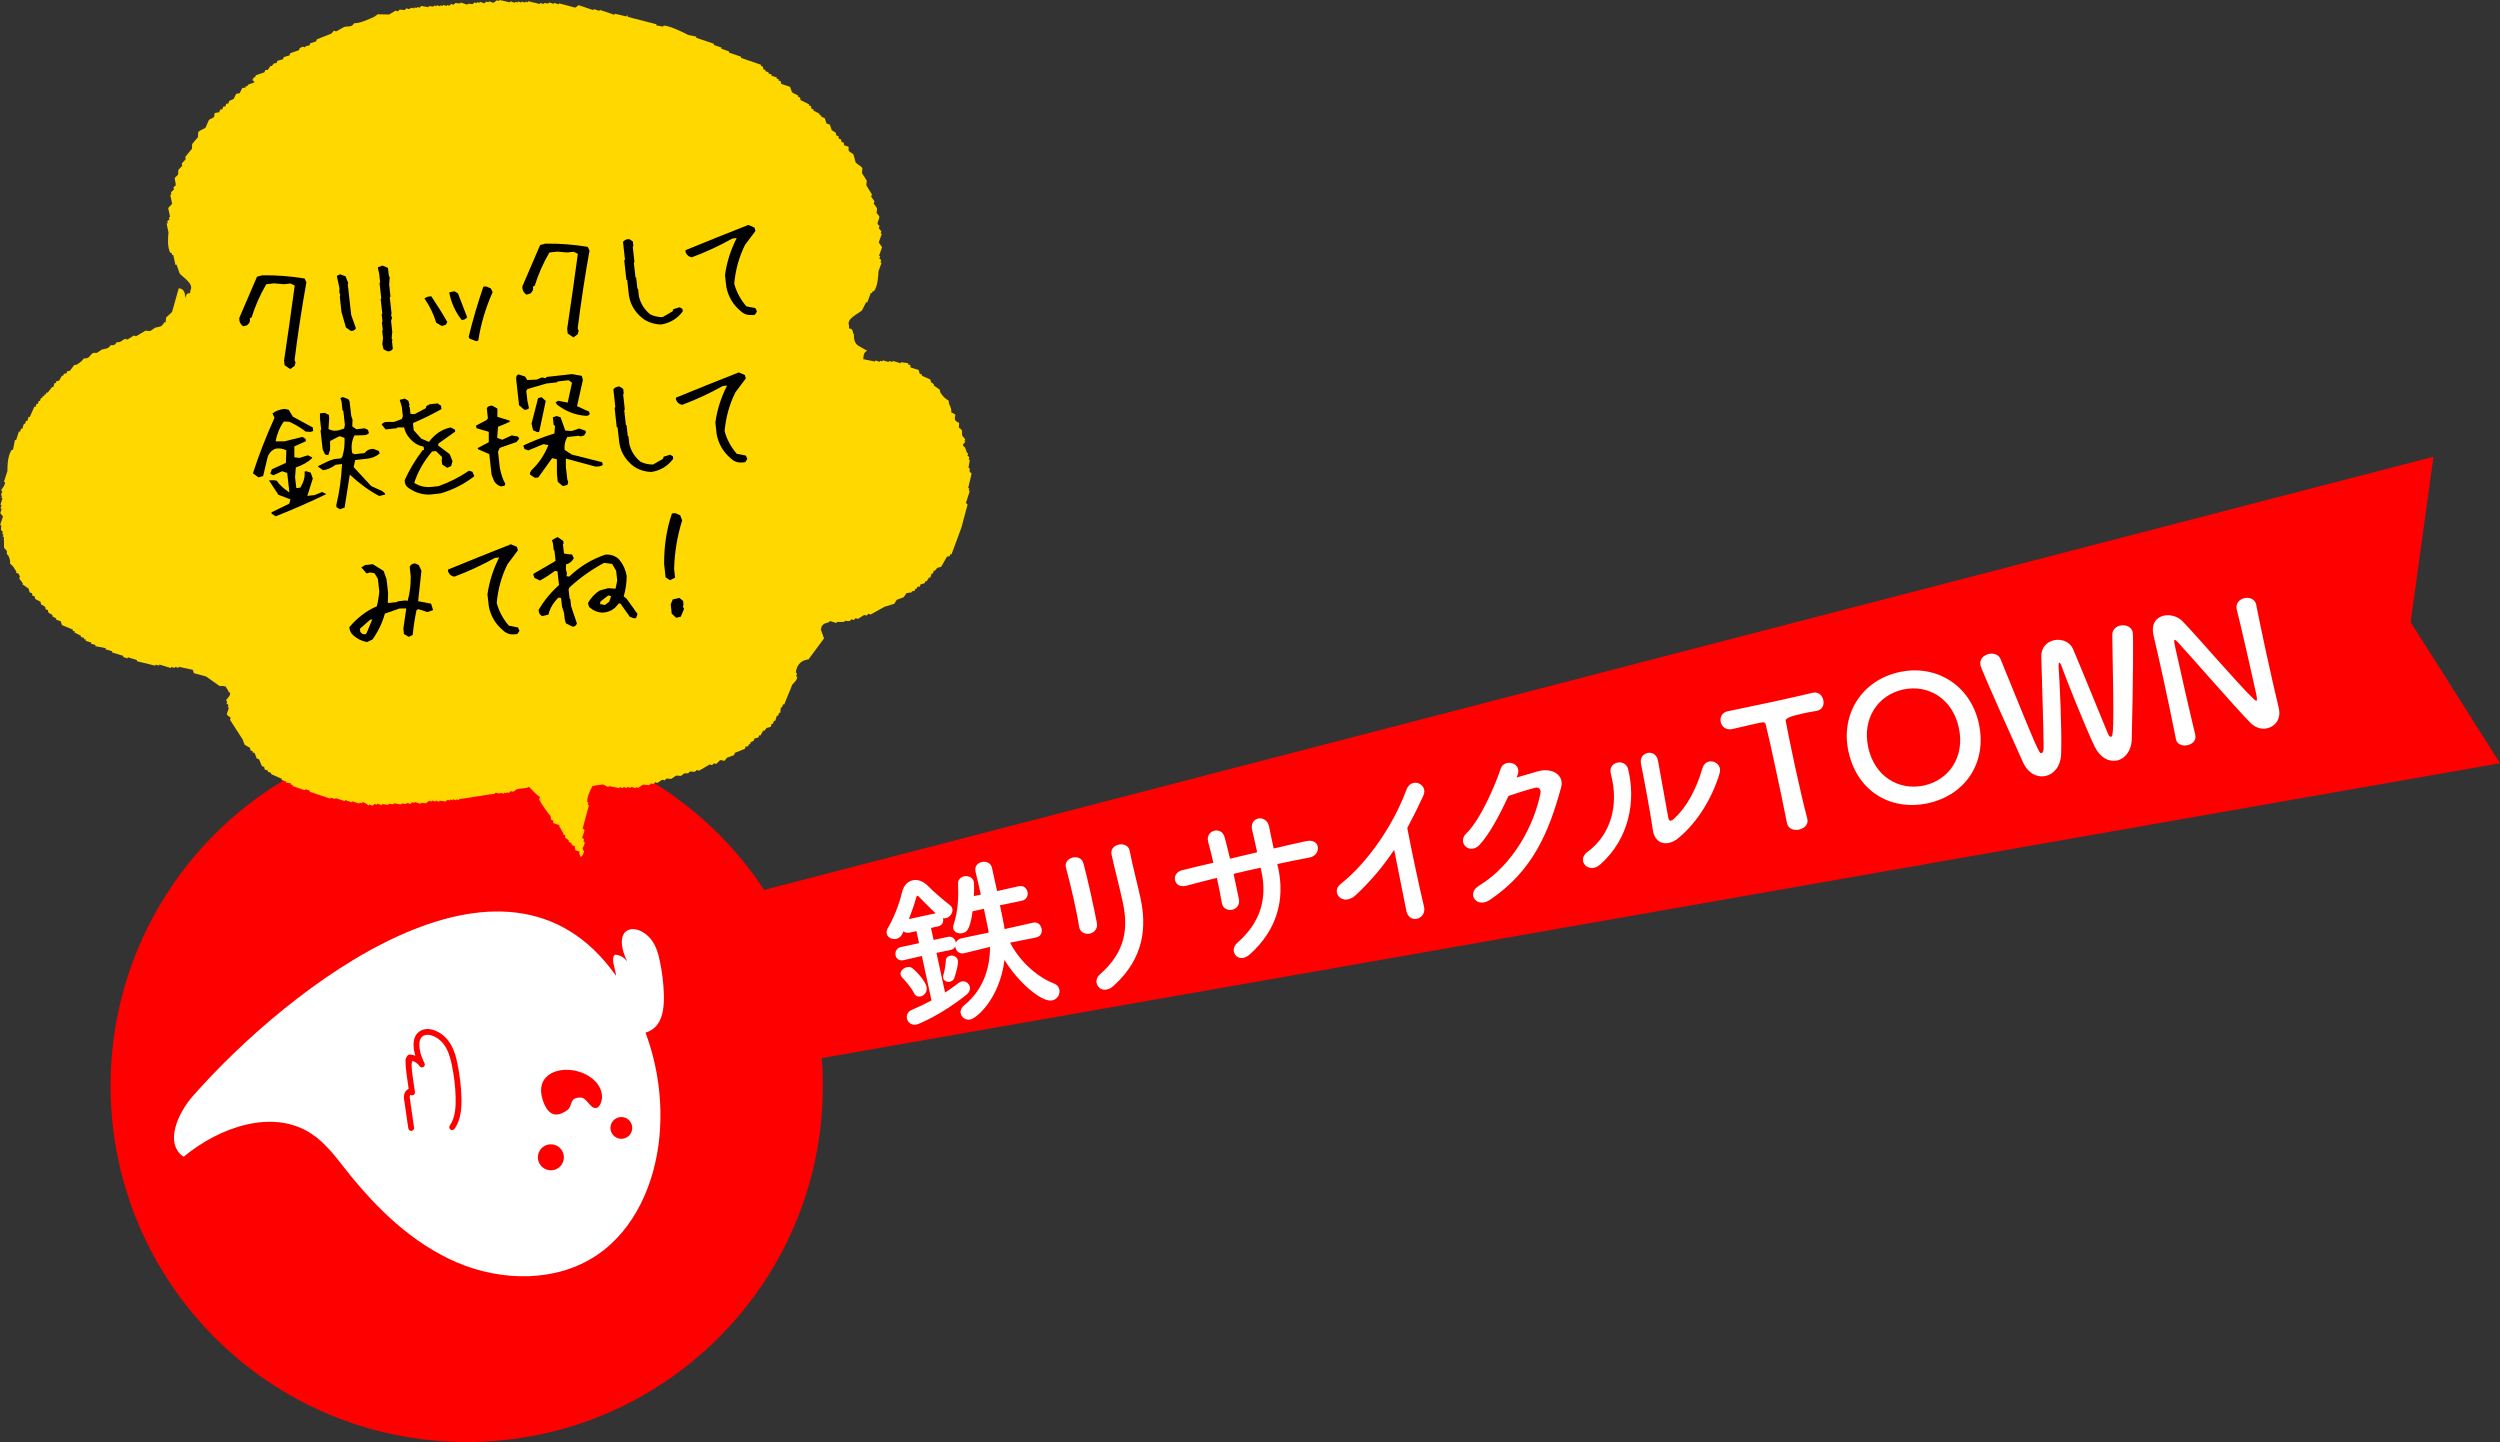 <?xml version="1.0" encoding="UTF-8"?><svg xmlns="http://www.w3.org/2000/svg" width="342.7" height="197.67" viewBox="0 0 342.7 197.67"><rect x="0" y="0" width="342.7" height="197.67" fill="#333333" stroke="none"/><defs><style>.d{fill:#fff;}.e{fill:red;}.f{fill:#ffd800;fill-rule:evenodd;}</style></defs><g id="a"/><g id="b"><g id="c"><g><polygon class="e" points="342.7 104.62 330.45 85.29 333.58 62.61 82.62 127.73 90.22 137.48 87.1 149.53 342.7 104.62"/><g><path class="d" d="M142.05,128.51l-3.58,.71c1.16,2.32,3.5,4.62,5.99,5.59,.45,.17,.69,.48,.76,.83,.14,.63-.27,1.34-.98,1.5-1.41,.31-4.66-2.46-6.54-5.54-.7,5.37-3.83,7.96-4.66,8.15-.65,.14-1.22-.27-1.34-.8-.08-.37,.05-.79,.48-1.15,2.5-2.02,3.55-4.97,3.53-8l-3.5,.86s-.02,0-.05,.01c-.65,.14-1.08-.28-1.19-.79,0-.05-.02-.09-.03-.14-.1,.21-.3,.41-.62,.48l-1.95,.4,1.18,5.44c.68-.44,1.27-.86,1.83-1.3,.15-.1,.3-.19,.44-.22,.53-.12,1.03,.26,1.13,.75,.07,.32-.06,.74-.47,1.07-3.53,2.83-6.62,4.04-6.81,4.08-.74,.16-1.23-.29-1.34-.8-.1-.46,.08-.96,.66-1.21,.98-.41,1.88-.84,2.7-1.29l-1.32-6.09-2.5,.57c-.62,.14-1.02-.22-1.11-.66-.1-.46,.12-1,.72-1.13l2.5-.54-.36-1.65-.9,.2c-.37,.08-.68,0-.86-.18-.25,.64-.57,.95-.99,1.04-.58,.13-1.2-.18-1.32-.71-.05-.23,0-.48,.15-.76,.78-1.31,1.57-3.28,1.96-4.96,.22-.9,.78-1.46,1.45-1.6,.67-.15,1.43,.1,2.12,.8,.72,.74,2.09,1.92,2.96,2.58,.2,.15,.31,.32,.36,.53,.12,.53-.33,1.16-.89,1.28-.14,.03-.26,.03-.39,.01v.05c.11,.44-.1,.95-.68,1.07l-.97,.21,.36,1.65,1.95-.42c.58-.13,.98,.25,1.08,.71,0,.02,.02,.07,.02,.09,.11-.27,.35-.51,.74-.6l3.76-.79c-.02-.21-.08-.47-.12-.68-.15-.69-.32-1.6-.54-2.58l-1.55,.34c-.36,2.72-.9,2.89-1.39,3-.56,.12-1.14-.12-1.25-.63-.04-.16-.03-.36,.05-.57,.63-1.91,.67-3.83,.6-5.61-.02-.53,.37-.88,.81-.98,.56-.12,1.22,.12,1.35,.75,.04,.16,.06,1.05,.01,1.96l.95-.21c-.27-1.23-.54-2.38-.73-3.14v-.05c-.16-.7,.32-1.16,.88-1.28,.58-.13,1.24,.12,1.39,.84l.69,3.15,2.98-.67c.65-.14,1.08,.28,1.19,.78,.11,.49-.11,1.07-.76,1.21l-3.02,.63c.21,.95,.39,1.81,.5,2.44,.06,.25,.09,.54,.13,.82l3.91-.88c.65-.14,1.06,.3,1.17,.81,.11,.51-.08,1.06-.71,1.2h-.02Zm-16.77,7.6c-.42-.81-1.19-1.68-1.59-2.08-.13-.14-.21-.27-.24-.41-.1-.46,.36-.93,.87-1.04,.23-.05,.5-.04,.7,.11,.34,.22,1.79,1.65,1.99,2.58,.15,.67-.3,1.21-.81,1.32-.35,.08-.71-.04-.93-.48Zm2.99-10.91c-.84-.76-1.83-1.81-2.32-2.29-.07-.08-.14-.11-.21-.1-.05,0-.11,.07-.13,.17-.27,1-.63,2.03-1.02,3.01l3.68-.8Zm1.96,9.38c-.42,.09-.85-.11-.94-.52-.03-.14-.01-.29,.04-.47,.16-.47,.29-1.33,.32-1.87,0-.41,.27-.64,.57-.71,.44-.1,.97,.13,1.08,.61,.14,.62-.47,2.41-.5,2.49-.11,.27-.35,.42-.58,.46Z"/><path class="d" d="M149.39,127.98c-.6,.13-1.34-.15-1.46-.92-.36-2.32-1.22-5.95-1.81-8.12-.38-1.42,1.98-2.06,2.39-.62,.57,2.06,1.43,6.02,1.85,8.19,.15,.79-.36,1.34-.97,1.47Zm1.4,5.57c3.61-3.16,3.86-6.47,3.11-9.92-.39-1.81-1.13-4.66-1.53-6.49-.33-1.51,2.2-1.96,2.48-.54,.38,1.98,1.06,4.55,1.48,6.47,.87,3.99,.53,8.26-3.67,12.06-1.66,1.5-3.16-.46-1.87-1.58Z"/><path class="d" d="M175.2,118.88c.96,4.42-.11,8.54-3.84,11.92-1.62,1.47-3.01-.46-1.75-1.56,3.16-2.75,4.12-6.04,3.31-9.77l-.12-.53c-1.25,.27-2.47,.56-3.7,.85,.29,1.32,.55,2.55,.73,3.46,.15,.79-.32,1.33-.92,1.46-.6,.13-1.3-.16-1.42-.93-.16-.96-.4-2.17-.68-3.44-1.45,.36-2.88,.72-4.16,1.07-1.79,.49-2.2-1.73-.61-2.12,1.38-.35,2.83-.69,4.29-1.03-.26-1.08-.5-2.1-.72-2.88-.41-1.56,1.82-2.24,2.27-.59,.21,.75,.46,1.79,.73,2.92,1.25-.3,2.47-.59,3.72-.88-.26-1.21-.51-2.34-.67-2.98-.51-1.9,1.95-2.32,2.31-.53,.18,.93,.4,1.95,.63,2.99,1.48-.35,2.96-.69,4.35-.99,2.17-.5,2.19,1.93,.56,2.23-1.45,.27-2.91,.56-4.42,.89l.1,.44Z"/><path class="d" d="M185.92,122.64c-1.85,1.76-3.57-.34-2.16-1.45,3.81-3.01,7.31-8.24,9.03-12.93,.67-1.82,3.03-.78,2.33,.78-.74,1.62-1.47,3.08-2.21,4.46,.44,2.38,1.72,8.46,2.29,10.76,.43,1.75-2.03,2.5-2.42,.6-.38-1.86-1.11-5.66-1.67-8.37-1.44,2.18-3.1,4.17-5.19,6.15Z"/><path class="d" d="M207.89,106.58c.98-.29,2.1-.62,3.01-.87,1.76-.48,3.59,.43,3.09,2.26-1.65,6.01-3.83,11.41-9.78,15.4-1.8,1.19-3.25-.87-1.47-1.96,4.76-2.9,7.57-8.37,8.43-12.68,.09-.48-.19-.88-.74-.74-.97,.24-2.62,.77-3.64,1.11-1.12,2.43-2.63,5.3-4,6.74-1.33,1.38-3.13-.32-1.76-1.63,1.93-1.85,4.01-6.77,4.68-8.83,.48-1.46,3.04-.85,2.29,.93l-.11,.27Z"/><path class="d" d="M217.61,116.78c3.1-2.27,4.38-6.29,3.21-10.67-.48-1.76,1.98-2.18,2.35-.71,1.11,4.34,.17,9.6-3.82,13.11-1.57,1.38-3.33-.56-1.74-1.73Zm12.35-1.81c-1.35,1.07-3.12,.82-3.39-1.2-.29-2.12-1.33-7.67-1.62-9.04-.37-1.69,1.98-2.18,2.32-.5,.17,.91,1.27,7.08,1.42,7.87,.09,.52,.38,.5,.76,.15,1.75-1.57,3.11-4.12,3.91-6.92,.5-1.73,2.86-.91,2.36,.7-.97,3.22-2.94,6.66-5.75,8.94Z"/><path class="d" d="M244.95,112.8c-.35-1.82-1.05-5.18-1.72-8.24-.44-2.04-.86-3.96-1.17-5.18-.1-.46-.17-.45-1.54-.15-.88,.19-1.96,.47-3.05,.71-.88,.19-1.46-.34-1.59-.96-.14-.63,.15-1.32,1.01-1.5h.05c1.4-.29,3.86-.8,6.27-1.32,1.97-.43,3.93-.88,5.25-1.19,.9-.22,1.37,.48,1.48,.99,.14,.63-.1,1.31-.85,1.47-.05,0-.07,.01-.09,.02-.8,.12-1.47,.27-2.03,.39q-2.29,.5-2.19,.96c.3,1.59,.76,3.84,1.25,6.11,.6,2.78,1.26,5.6,1.71,7.3,.22,.8-.41,1.35-1.13,1.51-.7,.15-1.48-.09-1.65-.88v-.02Z"/><path class="d" d="M253.39,103.06c-1.13-5.21,1.87-9.82,6.97-10.93s9.76,1.83,10.9,7.05c1.17,5.4-1.89,9.83-6.99,10.93s-9.7-1.65-10.87-7.05Zm15.13-3.29c-.87-4.01-4.21-6-7.64-5.25s-5.65,3.94-4.78,7.95c.87,3.99,4.21,5.95,7.63,5.21s5.65-3.92,4.79-7.91Z"/><path class="d" d="M290.17,104.24c-1.04,.23-2.25-.31-3.04-1.91-1.14-2.33-3.9-9.22-4.57-11.11-.11-.29-.21-.39-.28-.38-.07,.01-.1,.19-.09,.46,.16,2.17,.47,9,.35,12.01-.05,1.76-1.01,2.82-2.13,3.06-1.14,.25-2.4-.33-3.11-1.9-5.03-11.19-5.73-12.88-5.82-13.29-.18-.81,.45-1.38,1.15-1.54,.65-.14,1.35,.07,1.61,.72,5.21,12.82,5.29,12.95,5.61,12.88,.19-.04,.29-.33,.29-.69,.02-2.02-.25-9.31-.32-12.52-.04-1.3,.79-2.06,1.74-2.27,1.02-.22,2.17,.18,2.62,1.23,1.08,2.53,3.69,8.95,4.76,11.54,.16,.38,.3,.49,.42,.47,.32-.07,.46-.1,.19-13.97,0-.7,.5-1.15,1.08-1.28,.72-.16,1.56,.15,1.72,.89,.1,.44,.07,6.22-.13,14.71-.04,1.61-.97,2.69-2.06,2.92Z"/><path class="d" d="M298.27,101.29c-.47-2.4-1.06-5.21-1.64-7.87-.5-2.32-1-4.51-1.41-6.25,0-.02-.01-.07-.02-.09-.35-1.62,.41-2.47,1.43-2.69,.86-.19,1.89,.1,2.54,.76,1.96,2,7.4,8.39,9.74,10.65,.18,.18,.33,.27,.4,.25,.07-.01,.15-.1-.05-1.01-.47-2.18-2.11-9.39-2.65-11.51-.19-.76,.33-1.38,1.07-1.54,.67-.15,1.43,.12,1.61,.91v.05c.32,1.63,.78,3.88,1.29,6.2,.64,2.94,1.32,5.97,1.81,7.98v.05c.31,1.39-.53,2.42-1.62,2.66-.74,.16-1.56-.05-2.25-.72-2.18-2.22-8.24-9.2-9.94-11.04-.12-.12-.35-.38-.47-.36-.14,.03-.09,.26,.14,1.33,.52,2.41,2.08,9.23,2.68,11.67v.05c.17,.74-.4,1.23-1.07,1.38-.67,.15-1.42-.08-1.59-.82v-.02Z"/></g></g><g><circle class="e" cx="63.98" cy="148.85" r="48.82"/><path class="d" d="M25.17,158.57c4.9-4.05,12.18-6.65,17.5-3.17,1.96,1.28,3.37,3.22,4.82,5.05,4.13,5.22,9.06,10.01,15.18,12.62,6.12,2.61,13.59,2.71,19.11-.99,5.29-3.54,8.04-9.98,8.62-16.32,.44-4.8-.23-9.69-1.91-14.2,.67-.2,1.25-.6,1.64-1.13,.8-1.11,.91-2.64,.87-4.13-.04-1.49-.22-3-.54-4.52-.22-1.05-.52-2.14-1.24-3.05-.72-.91-1.98-1.59-2.93-1.3-1.56,.47-1.14,2.76-.29,4.4-.38-.56-1.06-.95-1.68-.96-.67,.43,.05,1.93,.13,2.9-15.24-21.65-44.83,1.52-57.99,16.45-2.12,2.4-3.94,6.54-1.3,8.35Zm60.91-2.77c-.65,.5-1.59,.38-2.09-.28s-.38-1.59,.28-2.09c.65-.5,1.59-.38,2.09,.28s.38,1.59-.28,2.09Zm-11.56-4.67c-1.94-4.95,4.71-5.73,7.29-2.67,.7,.84,.99,2.11,.4,3.04-.08,.13-.18,.25-.32,.32-.87,.44-1.4-1.32-2.23-1.36-1.74-.08-1.05,1.12-1.93,1.74-1.42,1-2.5,.74-3.21-1.07Zm-.09,6.1c.78-.6,1.9-.45,2.5,.33s.45,1.9-.33,2.5-1.9,.45-2.5-.33-.45-1.9,.33-2.5Zm-18.46-2.55l-.59-4.06c-.07-.47,.11-1.07,.53-1.3,.03-.02,.07-.03,.11-.05-.18-1.45-.44-2.59-.43-4.01,0-.11,.22-.52,.29-.59,.08-.08,.18-.11,.29-.11,.25,0,.51,.06,.76,.16-.26-.89-.35-1.84-.05-2.56,.12-.29,.31-.54,.55-.72,.17-.13,.37-.23,.59-.3,1.18-.35,2.58,.45,3.36,1.43,.78,.98,1.1,2.13,1.32,3.22,.32,1.54,.5,3.08,.55,4.59,.04,1.37-.03,3.11-.95,4.37-.13,.18-.38,.22-.55,.09-.18-.13-.22-.38-.09-.55,.77-1.08,.83-2.64,.8-3.89-.04-1.46-.22-2.96-.53-4.45-.21-.99-.49-2.03-1.17-2.89-.69-.87-1.79-1.38-2.51-1.16-.31,.09-.52,.28-.64,.57-.3,.71-.07,2.02,.58,3.27,.1,.19,.03,.42-.15,.52-.18,.11-.41,.06-.53-.12-.22-.33-.58-.59-.95-.71-.37,.19,.12,2.84,.32,4.27,.02,.17-.06,.33-.21,.4-.13,.07-.3,.06-.42-.03-.05,.09-.11,.26-.08,.44l.59,4.06c.03,.22-.12,.42-.33,.45-.22,.03-.42-.12-.45-.33Z"/></g><path class="f" d="M132.64,69.14c-.28,1.06-.57,2.12-.85,3.18-.45,1.23-.9,2.45-1.36,3.68-.06-.02-.11-.03-.16-.05-.03,.1-.07,.2-.1,.3-.12,.02-.24,.03-.36,.05-.26,.47-.53,.93-.79,1.39-.19,.05-.38,.1-.56,.16-.1,.13-.2,.26-.3,.4-.05-.02-.1-.03-.15-.05-.05,.15-.09,.3-.14,.45-.05-.02-.1-.03-.16-.05-.06,.2-.13,.4-.19,.6-.05-.02-.1-.03-.16-.05-.12,.18-.23,.37-.35,.55-.05-.02-.11-.03-.16-.05-.03,.1-.07,.2-.1,.3-.19,.05-.38,.1-.56,.15-.03,.1-.06,.2-.09,.3-.13,.02-.24,.04-.37,.05-.03,.1-.06,.2-.1,.3-.05-.01-.1-.03-.16-.05-.03,.1-.06,.2-.1,.3-.12,.02-.24,.04-.36,.05-.02,.05-.03,.1-.04,.15-.24,.04-.48,.07-.72,.11-.12,.18-.24,.37-.35,.55-.33,.12-.65,.24-.97,.36-.12,.19-.23,.37-.35,.55-.45,.14-.89,.27-1.34,.41-.63,.36-1.26,.71-1.89,1.06-.1-.03-.21-.06-.31-.1-.09,.08-.18,.17-.26,.25-.11-.04-.2-.07-.31-.1-.29,.18-.57,.37-.86,.55-.11-.03-.21-.06-.32-.1-.08,.08-.17,.17-.25,.25-.1-.03-.21-.07-.32-.1-.08,.08-.16,.17-.25,.25-.23-.01-.45-.03-.68-.04-.01,.05-.03,.1-.04,.15-.35,0-.69,0-1.04,.01-.01,.05-.03,.1-.04,.15-.31-.1-.62-.19-.94-.29-.02,.05-.03,.1-.05,.15-.26,.09-.51,.17-.77,.26-.19,.27-.02,.13-.25,.25-.06,.18-.1,.34-.14,.51l.44,1.22-2.14,2.89c-.16,0-.32,.02-.45,.09-.54,.12-1.26,.76-1.26,1.74,.05,.02,.11,.03,.16,.05-.04,.15-.09,.3-.14,.45l.16,.05c-.01,.47-.54,.88-.7,1.1-.13,.4-.96,2.31-1.09,2.71-.06-.02-.1-.03-.16-.05-.05,.15-.1,.3-.15,.45-.05-.01-.1-.03-.15-.04-.03,.26-.06,.53-.08,.79-.05-.02-.11-.03-.16-.05-.05,.15-.1,.3-.14,.45-.06-.02-.11-.03-.16-.05-.08,.25-.16,.5-.24,.75-.06-.02-.11-.03-.16-.05-.05,.15-.1,.3-.15,.45-.05-.02-.1-.03-.16-.05-.05,.15-.1,.3-.14,.45-.19,.05-.38,.11-.57,.15-.1,.13-.2,.27-.3,.4-.05-.01-.1-.03-.15-.05-.13,.23-.26,.46-.4,.7-.05-.02-.1-.03-.16-.05-.03,.1-.06,.2-.1,.3-.19,.05-.38,.1-.56,.16-.03,.1-.07,.2-.1,.3l-.41,.2c-.03,.1-.06,.2-.09,.3-.05-.02-.1-.03-.15-.05-.03,.1-.06,.2-.1,.3-.12,.02-.24,.04-.36,.05-.03,.1-.06,.2-.09,.3-.46,.18-.92,.37-1.39,.56-.03,.1-.06,.2-.09,.3-.33,.12-.65,.24-.98,.36-.1,.13-.2,.26-.3,.4-.27,.08-.45-.15-.67-.04-.17,.17-.34,.33-.5,.5-.11-.03-.21-.07-.32-.09-.08,.08-.17,.17-.25,.25-.1-.03-.21-.06-.31-.1-.49,.29-.99,.57-1.48,.86-.11-.03-.21-.06-.31-.1-.08,.08-.17,.17-.26,.25-.22-.01-.44-.03-.67-.04-.09,.09-.17,.17-.25,.25-.18,0-.35,0-.52,0-.15,.12-.31,.23-.46,.35-.22-.01-.45-.03-.67-.04-.22,.15-.44,.3-.66,.45-.23-.01-.45-.03-.67-.04-.09,.08-.17,.17-.25,.25-.1-.03-.21-.06-.32-.1-.22,.15-.44,.3-.66,.45-.1-.03-.21-.06-.31-.1-.09,.09-.17,.17-.25,.25-.1-.03-.21-.06-.31-.09-.08,.08-.17,.17-.25,.25-.28-.03-.56-.06-.84-.09-.22,.15-.44,.3-.66,.45-.1-.03-.2-.06-.31-.1-.01,.05-.03,.1-.05,.15-.21-.06-.41-.12-.63-.19-.01,.05-.03,.1-.05,.15-.15-.05-.31-.1-.47-.14-.01,.05-.03,.1-.05,.15-.16-.05-.31-.09-.47-.14-.02,.05-.03,.1-.05,.15-.16-.05-.31-.1-.47-.14-.02,.05-.04,.1-.05,.15-.48-.09-.97-.19-1.46-.28-.01,.05-.03,.1-.04,.15-.24-.13-.49-.26-.73-.38-.48,.07-.96,.14-1.44,.21-.32,.6-.79,1.49-.72,2.24,.06,.02,.11,.03,.16,.05-.03,.1-.06,.2-.1,.3,.05,.02,.11,.03,.16,.05-.29,1.06-.57,2.12-.85,3.18,.08,.08,.18,.16,.26,.24-.11,.35-.23,.69-.33,1.04,.08,.08,.17,.16,.26,.24-.03,.1-.06,.2-.09,.3,.05,.02,.1,.03,.16,.05,.04,.73-.56,.67-.07,1.29-.18,.56-.3,.69-.46,.77-.06-.12-.11-.25-.18-.4,0-.12,0-.24,0-.35-.19-.06-.39-.13-.58-.2-.02-.18-.05-.36-.07-.55-.14-.05-.29-.1-.43-.15,.02-.05,.05-.1,.07-.15-.17-.12-.34-.23-.51-.35,.02-.05,.05-.1,.07-.15-.17-.12-.34-.24-.51-.35,0-.12,0-.24,0-.35-.1-.03-.2-.07-.29-.1,.02-.05,.04-.1,.07-.16-.24-.2-.37-.75-.61-.95,.02-.05,.04-.1,.07-.15-.29-.1-.58-.2-.88-.3,0-.12,0-.23,0-.35-.1-.03-.19-.06-.29-.1-.02-.19-.05-.37-.08-.55-.22-.13-1.3-1.69-1.57-2.26,.05-.1,.1-.2,.15-.3-.65-.4-1.01-.92-1.53-1.4-.51,.29-1.11,.16-1.66,.32-.17,.12-.34,.24-.51,.36-.1-.03-.2-.07-.3-.1-.09,.09-.19,.17-.29,.26-.09-.03-.19-.07-.29-.1-.02,.05-.05,.1-.07,.15-.09-.03-.19-.07-.28-.1-.03,.05-.05,.1-.07,.15-.15-.05-.29-.1-.43-.14-.02,.04-.04,.08-.06,.12-.23-.04-.46-.08-.68-.12-.02,.05-.03,.1-.05,.15-.35,0-4.52,.73-4.86,.72-.02,.05-.03,.1-.05,.14-.11-.04-.21-.07-.32-.11-.02,.05-.03,.1-.05,.15-.16-.05-.32-.11-.47-.16-.02,.05-.03,.1-.05,.15-.11-.04-.21-.07-.32-.11-.02,.05-.03,.1-.05,.15-.11-.04-.21-.07-.31-.11-.09,.08-.17,.16-.26,.24-.28-.04-.56-.08-.83-.12-.02,.05-.03,.1-.05,.15-.16-.05-.32-.11-.47-.16-.02,.05-.03,.09-.05,.15-.15-.05-.31-.11-.47-.16-.02,.05-.03,.1-.05,.15-.1-.04-.21-.07-.32-.11-.15,.11-.31,.22-.46,.34-.23-.02-.46-.05-.68-.07-.02,.05-.04,.1-.05,.15-.26-.09-.53-.18-.79-.26-.02,.05-.03,.1-.05,.14-.1-.03-.21-.07-.31-.1-.09,.08-.17,.16-.26,.24-.15-.05-.31-.1-.47-.16-.02,.05-.03,.1-.05,.15-.22-.02-.45-.04-.68-.06-.02,.05-.03,.09-.05,.14-.33-.06-.66-.11-.99-.17-.02,.05-.03,.1-.05,.14-.23-.02-.45-.04-.68-.06-.02,.05-.03,.1-.05,.15-.28-.04-.56-.08-.84-.12-.02,.05-.03,.1-.05,.15-.21-.07-.42-.14-.63-.21-.02,.05-.03,.1-.05,.15-.11-.04-.21-.07-.31-.11-.08,.08-.17,.16-.26,.24-.15-.05-.31-.11-.47-.16-.02,.05-.04,.1-.05,.15-.15-.05-.47-.46-.9-.46-.02,.05-.03,.1-.05,.15-.11-.04-.21-.07-.32-.1-.02,.05-.03,.1-.05,.14-.32-.1-.63-.21-.94-.32-.02,.05-.03,.1-.05,.15-.31-.1-.63-.21-.94-.32-.02,.05-.03,.1-.05,.15-.42-.14-.84-.28-1.26-.42-.02,.05-.03,.1-.05,.14-.21-.07-.42-.14-.63-.21-.02,.05-.03,.1-.05,.15-.94-.32-1.89-.63-2.83-.95,.01-.05,.03-.1,.05-.14-.21-.07-.42-.14-.63-.21-.02,.05-.03,.1-.05,.15-.58-.19-1.16-.39-1.73-.58,.01-.05,.03-.1,.05-.14-.11-.04-.21-.07-.32-.11,.02-.05,.03-.1,.05-.15-.23-.02-.46-.04-.68-.07,.02-.05,.03-.1,.05-.15-.21-.07-.42-.14-.63-.21,.02-.05,.03-.1,.05-.15-.51-.22-1.02-.45-1.52-.67,.02-.05,.03-.1,.05-.15-.16-.05-.31-.1-.47-.16,.01-.05,.03-.1,.04-.15-.15-.05-.31-.11-.47-.16-.02-.11-.04-.23-.06-.35-.11-.04-.21-.07-.32-.11-.13-.31-.26-.63-.39-.94-.1-.04-.21-.07-.32-.11-.09-.25-.18-.5-.28-.74-.1-.03-.21-.07-.31-.11,.02-.05,.03-.1,.05-.15-.1-.04-.21-.07-.31-.11-.02-.12-.04-.23-.06-.35-.25-.14-.5-.27-.74-.41-.1-.25-.18-.49-.28-.74-.58-.9-1.15-1.79-1.73-2.69,.03-.1,.06-.19,.09-.29-.14-.1-.28-.2-.42-.3l-.11-.2c.1-.29,.2-.58,.29-.88-.05-.02-.1-.03-.16-.05,.03-.1,.07-.19,.1-.29-.09-.08-.18-.16-.27-.25,.04-.1,.07-.2,.1-.29-.05-.02-.1-.04-.16-.05,.02-.32,.63-.59,.55-1.12-.05-.02-.11-.03-.16-.05-.11-.32-.31-.5-.43-.79-.41-.11-.63-.1-.81-.05l-1.89-1.33-1.68-.46h0c-.04-.13-.08-.26-.13-.45-.64-.14-1.28-.28-1.93-.42-.01,.05-.03,.1-.05,.15-.15-.05-.31-.09-.47-.14-.01,.05-.03,.1-.05,.15-.16-.05-.31-.09-.47-.14-.02,.05-.03,.1-.05,.15-.52-.16-1.04-.32-1.56-.48-.02,.05-.04,.1-.05,.15-.16-.05-.31-.1-.47-.14-.02,.05-.03,.1-.05,.15-.85-.21-1.7-.41-2.55-.62,.02-.05,.03-.1,.05-.15-.42-.13-.83-.26-1.25-.38-.02,.05-.04,.1-.05,.15-.21-.06-.42-.13-.62-.19,.01-.05,.03-.1,.05-.15-.53-.16-1.04-.32-1.57-.48,.02-.05,.03-.1,.05-.15-.31-.09-.63-.19-.94-.28,.02-.05,.03-.1,.05-.15-.49-.09-.97-.18-1.46-.28,.02-.05,.03-.1,.05-.15-.21-.06-.42-.13-.63-.19,.02-.05,.04-.1,.05-.15-.26-.08-.52-.16-.78-.24,.02-.05,.03-.1,.05-.15-.11-.03-.21-.06-.31-.1,.02-.05,.03-.1,.05-.15-.16-.05-.31-.1-.47-.14,.02-.05,.03-.1,.05-.15-.3-.14-.59-.29-.89-.44,.02-.05,.03-.1,.05-.15-.1-.03-.21-.06-.31-.1,.01-.05,.04-.1,.05-.15-.51-.21-1.01-.42-1.52-.63-.05-.18-.11-.36-.17-.54-.21-.06-.42-.13-.63-.19,.02-.05,.04-.1,.05-.15-.19-.11-.39-.23-.58-.34,.02-.05,.03-.1,.05-.15-.19-.11-.38-.23-.58-.34-.02-.11-.04-.23-.06-.35-.1-.03-.21-.06-.31-.09-.02-.12-.04-.23-.06-.35-.19-.11-.39-.23-.58-.34-.02-.12-.04-.23-.06-.35-.24-.13-.48-.26-.74-.39-.01-.11-.04-.23-.06-.34-.1-.03-.21-.07-.31-.1-.02-.12-.04-.23-.06-.35-.1-.03-.21-.06-.31-.1-.06-.18-.12-.36-.17-.54-.29-.2-.56-.39-.84-.58,.02-.05,.03-.1,.05-.15-.16-.21-.32-.43-.48-.64,.03-.1,.06-.2,.09-.3l-.22-.39c-.1-.03-.21-.06-.31-.09,.02-.05,.03-.1,.05-.15-.27-.39-.39-.8-.86-1.08,.04-.54-.11-.82-.29-1.23-.05-.02-.1-.03-.15-.05,0-.16-.01-.33-.01-.49-.12-.15-.25-.29-.38-.44-.01-.5-.02-.99-.03-1.48-.05-.02-.11-.03-.15-.05,.03-.1,.06-.2,.09-.3-.06-.02-.1-.03-.16-.05,.03-.1,.06-.2,.09-.3-.09-.08-.18-.16-.26-.24,.01-.21,.03-.43,.04-.64-.06-.02-.11-.03-.16-.05,.13-.4,.26-.8,.39-1.19-.13-.15-.25-.29-.37-.44,.06-.2,.13-.4,.19-.6-.05-.01-.1-.03-.16-.05,.05-.15,.09-.3,.15-.45-.05-.02-.1-.03-.16-.05,.1-.3,.19-.6,.29-.89-.05-.02-.1-.03-.16-.05,.03-.1,.07-.2,.1-.3-.06-.01-.1-.03-.16-.05,.07-.2,.13-.4,.19-.6-.05-.01-.1-.03-.16-.05,.03-.26,.53-.61,.54-1.15-.05-.02-.1-.03-.16-.05,.16-.5,.32-.99,.48-1.49,.01-.65,0-2.06,.6-2.93,.06,.02,.11,.03,.16,.05,.09-.46,.18-.93,.27-1.39,.05,.02,.11,.03,.16,.05,.13-.4,.26-.8,.38-1.2,.05,.02,.1,.03,.16,.05,.04-.15,.09-.29,.14-.44,.05,.02,.11,.03,.16,.05,.08-.25,.16-.5,.24-.74,.05,.02,.1,.03,.15,.05,.05-.15,.1-.3,.14-.44,.06,.02,.11,.03,.16,.05,.06-.2,.13-.4,.19-.6,.05,.02,.1,.03,.15,.05,.21-.48,.42-.96,.64-1.44,.05,.01,.1,.03,.15,.05,.05-.15,.1-.3,.15-.45,.05,.02,.1,.03,.16,.05,.04-.15,.09-.3,.14-.45,.05,.02,.1,.03,.16,.05,.05-.15,.1-.3,.14-.45,.06,.02,.11,.03,.16,.05,.03-.1,.06-.2,.09-.3,.05,.02,.1,.03,.16,.05,.03-.1,.06-.2,.1-.3,.05,.01,.11,.03,.16,.05,.03-.1,.06-.2,.09-.3,.05,.02,.11,.03,.16,.05,.2-.27,.41-.53,.61-.8,.05,.02,.1,.03,.15,.05,.07-.2,.13-.4,.19-.6,.05,.02,.11,.03,.16,.05,.03-.1,.06-.2,.1-.3,.12-.02,.24-.04,.36-.05,.13-.23,.27-.47,.39-.7,.06,.02,.11,.03,.16,.05,.04-.1,.07-.2,.1-.3,.12-.02,.24-.04,.36-.05,.03-.1,.06-.2,.1-.3,.12-.02,.24-.03,.36-.05,.2-.26,.4-.53,.6-.8,.12-.02,.24-.03,.36-.05,.28-.17,.78-.56,.96-.85,.84,.04,.73-.41,1.27-.76,.17,0,.35,0,.52,0,.22-.15,.44-.3,.66-.45,.56-.18,.86-.04,1.22-.61,.49,.03,.57,0,.82-.4,.73,.03,.69-.31,1.18-.46,.1,.03,.21,.06,.31,.09,.29-.18,.58-.37,.87-.55,.1,.03,.21,.06,.31,.1,.42-.25,.85-.51,1.27-.76,.22,.02,.45,.03,.67,.04,.22-.15,.44-.3,.66-.45,.7-.22,.82,.02,1.28-.76,.05,.02,.1,.03,.16,.05,.02-.23,.05-.46,.07-.69l.82-.76,.91-3.24c.07,0,.97-.03,.86,1.34,.08-.17,.15-.34,.22-.52,.43-.39,.47,.2,.54-.58,.5-.87-1.14-1.82-1.49-2.28-.14-.4-.28-.8-.42-1.2-.06,0-.11,.02-.16,.03-.1-.46-.2-.92-.3-1.38-.05,.01-.11,.02-.16,.03-.02-.1-.04-.21-.06-.31-.06,0-.11,.02-.16,.03-.48-.77-.32-2.34-.27-2.82-.09-.41-.18-.82-.26-1.23,.05-.01,.1-.02,.16-.03-.02-.1-.05-.21-.06-.31,.09-.07,.19-.14,.29-.21-.02-.1-.04-.21-.07-.31,.06,0,.11-.02,.16-.03-.09-.41-.18-.82-.26-1.23,.18-.19,.37-.39,.54-.58-.09-.41-.17-.82-.26-1.23,.06-.01,.11-.02,.16-.03-.02-.1-.04-.21-.06-.31,.14-.14,.27-.27,.41-.4-.02-.1-.05-.2-.07-.31,.09-.07,.19-.14,.29-.21,.11-.42-.21-.76-.07-1.11,.14-.13,.28-.26,.42-.39,0-.22,.02-.43,.03-.65,.18-.19,.36-.39,.54-.58-.03-.1-.05-.21-.07-.31,.18-.19,.36-.39,.54-.58-.02-.1-.04-.2-.06-.31,.31-.38,.62-.75,.92-1.13,.01-.21,.02-.43,.03-.65,.26-.31,.53-.63,.79-.94,0-.22,.01-.43,.03-.65,.15-.29,.78-.43,1.02-.66,.15-.35,.29-.7,.45-1.04,.14-.15,.61-.24,.73-.46,.03-.16,.04-.33,.06-.49,.22-.04,.43-.08,.64-.12,.03-.11,.06-.22,.1-.34,.1-.02,.21-.04,.32-.06,.04-.11,.07-.22,.1-.34,.11-.02,.21-.04,.32-.06,.03-.11,.06-.23,.09-.34,.11-.02,.21-.04,.32-.06,.03-.11,.06-.22,.1-.34,.2-.09,.4-.18,.61-.27,.12-.23,.23-.47,.35-.7,.16-.03,.32-.06,.48-.09,.11-.23,.23-.47,.35-.7,.16-.03,.32-.06,.48-.09,0-.05-.02-.1-.03-.15,.11-.02,.21-.04,.32-.06-.01-.05-.02-.1-.03-.15,.31-.11,.62-.22,.92-.33,0-.04-.02-.08-.02-.12-.1-.08-.21-.16-.3-.24l.15-.07c.03-.1,.07-.2,.11-.3,.05,.02,.1,.03,.15,.05,.04-.1,.07-.2,.11-.29,.39-.14,.79-.28,1.19-.42,.04-.1,.07-.2,.11-.3,.12-.01,.24-.03,.36-.04,.12-.18,.24-.36,.36-.54,.05,.02,.1,.04,.15,.05,.11-.13,.21-.26,.31-.39,.12-.01,.25-.02,.37-.04,.03-.1,.07-.2,.1-.3,.26-.07,.52-.15,.78-.23,.03-.1,.07-.2,.11-.29,.26-.08,.51-.16,.78-.23,.03-.1,.07-.2,.1-.3,.4-.14,.8-.28,1.2-.42,.04-.1,.07-.2,.11-.29l.41-.19c.1,.04,.21,.07,.31,.1,.02-.05,.04-.1,.06-.15,.19-.05,.37-.09,.56-.14,.04-.1,.07-.2,.11-.29,.26-.08,.52-.16,.78-.23,.03-.1,.07-.2,.1-.29,.67-.27,1.35-.54,2.02-.8,.11-.13,.21-.26,.32-.39,.1,.04,.21,.07,.31,.11,.36-.21,.73-.42,1.09-.62,.64-.17,.95,.12,1.4-.52,.76,.06,2.09-.59,2.75-.88,.15-.12,.31-.23,.47-.34,.52,.01,1.03,.02,1.56,.03,.29-.17,.58-.35,.88-.53,.1,.03,.21,.07,.31,.1,.09-.08,.17-.16,.26-.24,.23,.02,.45,.04,.67,.06,.09-.08,.18-.16,.26-.24,.11,.04,.21,.07,.31,.11l.42-.19c.1,.03,.21,.07,.31,.1,.02-.05,.04-.1,.05-.15,.1,.03,.21,.07,.31,.1,.02-.05,.03-.1,.06-.15,.1,.03,.2,.07,.31,.1,.09-.08,.17-.16,.26-.24,.33,.05,.65,.11,.98,.17,.02-.05,.04-.1,.06-.15,.23,.02,.45,.04,.67,.06,.02-.05,.03-.1,.05-.15,.1,.04,.21,.07,.31,.11,.02-.05,.04-.1,.05-.15,.15,.05,.31,.1,.47,.16,.02-.05,.03-.1,.05-.15,.1,.03,.2,.07,.3,.1,.02-.05,.04-.1,.06-.15,.15,.05,.31,.1,.47,.16,.02-.05,.03-.1,.05-.15,.1,.04,.21,.07,.31,.11,.09-.08,.17-.16,.26-.24,.1,.04,.21,.07,.31,.11,.09-.08,.17-.16,.26-.24,.22,.02,.45,.04,.67,.06,.02-.05,.04-.1,.06-.14,.31,.1,.62,.21,.93,.31,.02-.05,.03-.09,.05-.14,.22,.02,.45,.04,.67,.06,.08-.08,.17-.16,.26-.24,.1,.03,.21,.07,.31,.11,.02-.05,.03-.1,.05-.15,.1,.04,.21,.07,.31,.11,.02-.05,.04-.1,.05-.15,.21,.07,.41,.14,.62,.21,.09-.08,.17-.16,.26-.24,.1,.03,.2,.07,.31,.11,.02-.05,.04-.1,.05-.15,.21,.07,.42,.14,.62,.21,.16-.11,.31-.22,.47-.34,.1,.03,.21,.07,.31,.1,.02-.05,.03-.1,.05-.15,.49,.11,.97,.22,1.45,.33,.02-.05,.03-.1,.05-.15,.21,.07,.42,.14,.62,.21,.02-.05,.03-.1,.05-.15,.1,.03,.21,.07,.31,.11l.05-.15c.16,.05,.31,.11,.47,.16,.02-.05,.03-.1,.05-.15,.16,.05,.31,.11,.47,.16,.02-.05,.04-.1,.05-.15,.1,.03,.2,.07,.31,.1,.02-.05,.04-.1,.05-.15,.53,.13,1.07,.25,1.6,.38,.02-.05,.04-.1,.05-.15,.15,.05,.31,.1,.46,.16,.02-.05,.03-.1,.05-.14,.23,.02,.45,.04,.67,.06,.02-.05,.03-.1,.06-.15,.21,.07,.41,.14,.62,.21,.02-.05,.04-.1,.05-.15,.21,.07,.41,.14,.62,.21,.02-.05,.04-.1,.06-.14,.74,.2,1.48,.39,2.22,.59,.16-.11,.31-.23,.47-.34,.62,.21,1.24,.42,1.85,.63,.05,.02,.1,.04,.16,.05,.02-.05,.04-.1,.06-.15,.26,.09,.51,.18,.77,.26,.02-.05,.04-.1,.05-.15,.67,.23,1.34,.46,2.01,.68,.02-.05,.04-.1,.05-.15,.53,.12,1.07,.25,1.6,.38,.02-.05,.04-.1,.05-.15,.05,.02,.1,.03,.16,.05-.02,.05-.03,.1-.05,.15,1.33,.34,2.65,.68,3.97,1.02-.02,.05-.04,.1-.06,.15,.33,.05,.66,.11,.98,.17,.02-.05,.03-.1,.05-.15,.81,.03,2.88,1,3.36,1.3,.38,.07,.76,.15,1.13,.22-.02,.05-.03,.1-.05,.15,.82,.28,1.65,.56,2.47,.84-.02,.05-.03,.1-.05,.15,.36,.12,.73,.25,1.09,.37-.02,.05-.04,.1-.06,.15,.36,.12,.73,.25,1.09,.37-.02,.05-.03,.1-.05,.15,.57,.19,1.14,.39,1.7,.58-.02,.05-.04,.1-.06,.15,.93,.31,1.86,.63,2.79,.95-.02,.05-.03,.1-.05,.15,.1,.03,.2,.07,.3,.11,.02,.12,.03,.23,.05,.35,.1,.03,.21,.07,.31,.11-.02,.05-.03,.1-.05,.15,.15,.05,.31,.11,.47,.16-.02,.05-.04,.1-.05,.15,.16,.05,.31,.1,.47,.16-.02,.05-.04,.1-.06,.15,.26,.08,.52,.17,.78,.26-.02,.05-.04,.1-.05,.15,.1,.04,.2,.07,.31,.11-.02,.05-.04,.1-.05,.15,.1,.03,.21,.07,.31,.1,.02,.11,.03,.23,.05,.35,.41,.14,.83,.28,1.23,.42,.09,.25,.18,.5,.26,.75,.29,.15,.58,.31,.87,.46-.02,.05-.04,.1-.06,.15,.11,.03,.21,.07,.31,.11,.01,.11,.03,.23,.05,.35,.4,.19,.79,.38,1.18,.57-.02,.05-.03,.1-.05,.15,.1,.03,.21,.07,.31,.1,.02,.12,.04,.23,.05,.35,.1,.04,.21,.07,.31,.11,0,0,0,.02-.01,.03-.01,.04-.03,.08-.04,.11,.3,.15,.59,.31,.88,.46-.02,.05-.03,.1-.05,.15,.1,.03,.21,.07,.31,.11-.02,.05-.03,.1-.05,.15,.15,.05,.31,.11,.47,.16,.08,.25,.17,.5,.25,.75,.15,.05,.31,.1,.46,.16,.09,.25,.17,.5,.25,.75,.19,.12,.38,.24,.57,.36,.02,.12,.03,.23,.05,.35,.1,.04,.21,.07,.31,.11,.02,.11,.03,.23,.05,.35,.1,.03,.2,.07,.31,.1,.02,.12,.03,.23,.05,.34,.1,.04,.2,.07,.31,.11,.02,.12,.03,.23,.05,.35,.21,.07,.41,.14,.62,.21,0,.17,0,.33,0,.5,.09,.23,.54,.39,.67,.56,.1,.36,.19,.73,.3,1.09,.2,.27,.81,.5,.92,.81-.02,.21-.04,.43-.06,.64,.22,.35,.44,.7,.66,1.05-.02,.21-.04,.43-.06,.64,.26,.42,.51,.84,.77,1.25-.03,.1-.07,.19-.11,.29,.15,.22,.31,.44,.46,.65-.03,.1-.07,.2-.11,.3,.15,.22,.3,.43,.46,.65-.02,.22-.04,.43-.06,.64,.12,.15,.24,.3,.36,.45,.09,.37-.27,.65-.22,1.09,.09,.08,.17,.17,.26,.25-.04,.1-.07,.2-.11,.29,.12,.15,.24,.3,.36,.45-.04,.1-.07,.2-.1,.29,.05,.02,.1,.04,.16,.05-.14,.39-.28,.79-.42,1.18,.15,.22,.3,.44,.46,.65-.14,.39-.28,.79-.42,1.18,.05,.02,.1,.03,.16,.05-.04,.1-.07,.2-.11,.3,.08,.08,.17,.17,.25,.25-.03,.1-.07,.2-.11,.29,.05,.02,.1,.04,.16,.05-.14,.39-.29,.79-.43,1.18-.02,.48-.06,2.06-.64,2.76-.05-.02-.1-.03-.15-.05-.03,.1-.07,.2-.1,.29-.06-.02-.11-.03-.16-.05-.16,.44-.32,.88-.48,1.33-.05-.02-.1-.03-.15-.05-.2,.38-.39,.75-.58,1.13-.4,.41-2.16,1.11-1.78,2.04-.03,.78,.09,.2,.46,.65,.05,.18,.1,.36,.15,.54,.02,0,.04,0,.06,0-.02,.65,.1,1.33,.64,1.63,.42,.24,.83,.47,1.18,.67h0c-.49,.24-.48,.64-.54,1.15,.54,.11,1.07,.22,1.61,.33,.01-.05,.03-.1,.05-.15,.21,.07,.42,.13,.63,.19,.01-.05,.03-.1,.05-.15,.1,.03,.21,.06,.31,.09,.02-.05,.03-.1,.05-.15,.26,.08,.52,.16,.78,.24,.02-.05,.03-.1,.05-.15,.15,.05,.31,.09,.47,.14,.02-.05,.04-.1,.05-.15,.36,.11,.73,.22,1.09,.33,.01-.05,.03-.1,.05-.15,.33,.05,.66,.09,.99,.14-.02,.05-.03,.1-.05,.15,.11,.03,.21,.06,.31,.1,.02,.11,.04,.23,.06,.34,.37,.11,.73,.22,1.09,.33,.06,.18,.11,.36,.17,.54,.1,.03,.21,.06,.31,.1-.01,.05-.03,.1-.05,.15,.4,.18,.81,.35,1.2,.53,.02,.12,.04,.23,.06,.35,.14,.1,.28,.19,.42,.29-.02,.05-.03,.1-.05,.15,.28,.2,.56,.39,.84,.59,.02,.12,.04,.23,.06,.35,.28,.45,.61,.86,1.17,1.17-.02,.69,.42,.81,.35,1.58,.19,.12,.39,.23,.58,.34-.2,.7-.08,.85,.5,1.13-.01,.21-.03,.43-.04,.64,.7,.44,.3,.53,.49,1.14,.13,.15,.25,.29,.37,.44-.03,.1-.06,.2-.09,.3,.05,.02,.11,.03,.16,.05-.08,.15-.4,.21-.35,.55,.09,.08,.18,.16,.27,.25,.09,.24,.18,.49,.27,.74,.05,.02,.11,.03,.16,.05-.03,.1-.06,.2-.1,.3,.09,.08,.18,.17,.26,.25-.03,.1-.07,.2-.1,.3,.05,.01,.11,.03,.16,.05-.06,.36-.12,.73-.18,1.09,.06,.02,.11,.03,.16,.05,0,.16,0,.33,0,.49,.09,.08,.17,.16,.27,.24-.16,.66-.31,1.32-.47,1.99,.05,.02,.11,.03,.16,.05-.03,.1-.07,.2-.09,.3,.05,.02,.1,.03,.15,.05-.17,.55-.35,1.09-.53,1.64,.08,.08,.18,.16,.26,.24Z"/><g><path d="M39.79,50.6l-.78-.54-.07-.64c.51-3.42,1-6.85,1.46-10.27l-.57-.29-.9,.1-1.35-.12-1.08,.12c-.86,1.48-1.53,3-2.01,4.55l-.25,.12c.1,.36-.02,.68-.36,.95l-.52,.15c-.39-.25-.58-.63-.57-1.12,.81-1.89,1.63-3.78,2.44-5.68l.7-.19c1.98-.03,3.92,.12,5.83,.44l.24,.51c-.63,3.51-1.17,7.06-1.62,10.65l.13,.36-.13,.46-.58,.42Z"/><path d="M48.1,45.37l-.68-.48-.61-2.12-.23-2.07,.06-.28-.13-.36,.03-.54-.37-1.69,.44-.23,.76,.27,.38,.96-.08,.1,.47,4.24,.65,1.84c-.15,.25-.38,.37-.69,.35Zm5.05,2.8l-.57-.29-.17-.71,.09-.83-.11-.99,.08-.1-.12-1.08,.08-.1-.11-.99,.08-.1-.22-1.98,.08-.1-.23-2.09,.08-.1-.13-1.17-.19-.89,.62-.25,.68,.28,.1,.08,.11,1.01,.12,.25-.07,1.01,.18,1.63-.1,.1,.24,2.16-.05,.36,.12,.27-.13,.46,.16,1.45-.08,.92,.12,.25-.08,.1,.12,1.08c-.15,.25-.38,.37-.7,.35Z"/><path d="M60.57,44.69l-.77-.45c-.37-1.21-.92-2.32-1.62-3.33,.27-.21,.59-.3,.95-.29,.79,1.18,1.52,2.35,2.19,3.53l-.23,.38-.52,.15Zm2.7-.84c-.85-1.1-1.42-2.35-1.69-3.76l.7-.17,.5,.3c.42,1.1,.84,2.19,1.26,3.28-.21,.26-.46,.38-.77,.35Zm2.03,2.92l-.93-.34-.12-.27c.57-2.33,1.24-4.62,2.01-6.86l.35-.04,.68,.28,.24,.51c-.96,2.15-1.62,4.35-1.96,6.61l-.26,.12Z"/><path d="M78.6,46.25l-.78-.54-.07-.64c.51-3.42,1-6.85,1.46-10.27l-.57-.29-.9,.1-1.35-.12-1.08,.12c-.86,1.48-1.53,3-2.01,4.56l-.25,.12c.1,.36-.02,.68-.36,.95l-.52,.15c-.39-.25-.58-.63-.57-1.12,.81-1.89,1.63-3.78,2.44-5.68l.7-.19c1.98-.03,3.92,.12,5.83,.44l.24,.51c-.63,3.51-1.17,7.06-1.62,10.65l.13,.36-.13,.46-.58,.42Z"/><path d="M90.59,44.48c-.86-.02-1.65-.27-2.37-.74-1.28-.96-1.97-2.22-2.07-3.79l-.17-1.54-.12-.08-.29-2.63,.1-.1-.27-2.44c.21-.27,.5-.4,.87-.38l.48,.32,.07,.64-.08,.1,.23,2.09-.08,.1,.22,1.98,.1,.08,.16,1.45,.1,.08,.11,1.01c.24,1.01,.77,1.83,1.56,2.47,.52,.25,1.08,.37,1.69,.37l1.38-.8,.06-.27,.88-.28,.4,.22,.04,.35c-.75,1-1.75,1.6-3,1.8Z"/><path d="M103.07,43.17c-.59,.07-1.12-.12-1.58-.56-1.01-.85-1.65-1.93-1.92-3.24l-.19-1.66c.24-1.73,.77-3.43,1.61-5.08l-.6,.07c-1.81,1.01-3.66,1.87-5.55,2.57-.41-.06-.69-.29-.85-.69l-.03-.28c2.87-1.18,5.75-2.34,8.63-3.47l.83,.36,.14,.47-1.43,1.91c-.82,1.64-1.31,3.42-1.48,5.32,.32,1.17,.88,2.2,1.67,3.11l1.24,.24,.21,.46-.29,.45-.42,.05Z"/><path d="M37.79,70.78l-.56-.37-.02-.18,2.43-1.18,.18-.59-1.66-.64-1.29-1.97,.68-.02,.38,.06c.37,.56,.95,1.09,1.74,1.61l-.3-2.67-.69-.23-1.21,.55-.42-.21,.22-.61,1.92-.88,.06-1.72c-.53-.26-1.05-.33-1.56-.2-.58,.28-.93,.73-1.06,1.36l-.56,2.37-.64,.18-.76-.56c.79-2.45,1.77-4.99,2.96-7.61l-.28-.59c.43-.35,.99-.56,1.68-.63l.55,.13,.57,.94,2.73,1.48,.05,.48-.31,.12-.72-.04c-.64-.5-1.38-.95-2.23-1.34l-.76-.04c-.59,.84-.96,1.75-1.13,2.72h1.2l2.49-.61,.43,.29,.03,.3-1.58,.71v1.5l.71,.08,1.14-.36,.59,.29v.09c-.54,.54-1.29,.97-2.24,1.29l-.1,1.35,.17,1.48,.55-.06c.46-.77,.66-1.49,.58-2.18l.19-.09,.65,.21,.29,.81-.75,2.38,1.02-.12,1.01-.42,.51,.25v.07c-2.16,1.05-4.46,2.06-6.87,3.01Zm8.78-.98l-.44-.27-.03-.3c.42-1.72,.68-3.59,.79-5.62l-.88,.1c-.57,.43-1.15,.68-1.72,.75l-.68-.48v-.09l1.48-.72,.73-.24,.94-.1,.17-.25c.24-.74,.34-1.6,.3-2.56l-.69-.23-1.29,.66v1.2l-.25,.74-.44-.09-.33-.7-.29-2.58,.09-.12-.17-1.52v-.72l.65-.07,.57,.28,.05,.44-.1,1.5c.46,.25,.94,.3,1.45,.16l.69-.22,.11-.49-.21-1.91-.12-.11-.13-1.18-.16-.48,.3-.16,.78,.29,.18,.3,.23,2.01,.18,.5-.04,.92,.56,.4,1.15-.13,.44,.22,.14,.45c-.23,.22-.54,.31-.95,.28l-1.05,.03c-.37,.76-.47,1.56-.3,2.41l.3,.16,1.38-.15c.34-.41,.76-.6,1.26-.57l.71,.28,.13,.33c-.47,.41-1.04,.65-1.73,.73l-1.64,.18-.21,.97,2.42,2.61,1.47,.66,.41,.33,.02,.16-.82,.2c-1.3-.68-2.65-1.65-4.03-2.93l-.71,4.52-.64,.23Z"/><path d="M59.09,67.79c-1.1,.06-2.11-.22-3.03-.86-.4-.25-.59-.62-.59-1.11,.64-1.42,1.46-2.79,2.47-4.12l.18-.02-.05-.46c-.68-.1-1.3-.46-1.86-1.08-.42-.44-.69-.96-.82-1.55h-.91l-.08,.11-1.54,.17-.54-.67c.15-.25,.41-.37,.78-.36h.91l1.07-.4,.14-.39-.14-1.27-.29-.97,.71-.17,.48,.3,.15,.54-.06,.27,.1,.09,.1,.9,.56,.03,1.55-.82,.06-.28,.44-.25,1.1-.12,.48,.32,.05,.46c-1.2,.68-2.47,1.31-3.82,1.88l-.08,.12,.1,.9,1.04,1.15,1.05,.44c.8-1.07,1.79-1.73,2.98-1.98l.59,.31,.03,.26-2.29,1.63-.06,.27,1.6,1.2,.38,.96-.19,.67-.53,.24-.7-.46-.06-.55,.04-.47-.83-.82-.53,.06c-1.14,1.34-1.96,2.78-2.45,4.3,.72,.47,1.53,.65,2.44,.55l.9-.1c1.47-.52,2.86-1.23,4.17-2.11l.46,.13,.27,.61c-1.35,1.07-2.88,1.85-4.6,2.36l-1.34,.15Z"/><path d="M68.64,66.68c-.38-.14-.69-.38-.9-.72l-.35-.86-.32-2.85-1.54-.67-.05-.16c.37-.21,.88-.47,1.52-.8v-1.43l-1.66-.48-.11-.35,1.45-.77,.2-.25-.15-1.38c.12-.25,.36-.37,.75-.35l.69,.39,.02,.21-.02,.92c.66,.21,1.22,.39,1.69,.53l.03,.14c-.42,.21-.96,.45-1.62,.7l-.12,1.52,.69,.26,1.31-.59,.86,.15,.16,.3-.36,.45-2.31,.81-.23,.53,.24,2.17c.17,.91,.43,1.66,.77,2.24l-.15,.27-.5,.06Zm11.62-9.68c-1.47-.12-2.78-.64-3.93-1.56l-.16-.3,.35-.2,1.3,.25,.59-2.73-.45-.34-1.52,.17-.08,.12-1.45,.16-2.58,.75-.19,.25,.16,1.41,.21,.96c-.12,.17-.34,.25-.65,.23l-.71-.62-.39-3.52c-.04-.4,.06-.63,.32-.7l.91,.29,.27,.47,1.28-.05,.75-.3,.51,.1,.12-.17,3.5-.39,1.33,.24,.15,.57-.8,3.58,1.64,.75,.11,.33c-.11,.19-.31,.27-.6,.25Zm-3.11,9.63l-.69-.58-.12-1.1v-1.99l-.65-.16-1.9,2.65-.46,.05-.66-.43-.03-.25,.23-.38c.99-.93,1.76-2.08,2.3-3.42l-.66-.14-2.1,.86-.52-.19-.16-.47c1.26-.61,2.68-1.16,4.27-1.66l.08-1.03-.18-.14-.12-1.04,.52-.18,.54,.17,.65,1.82,.85,.07,1.05-.35,.86,.3,.08,.21-.25,.44-.56,.15-.12-.11-1.64,.18c-.31,.54-.43,1.12-.36,1.76l.98,.64,4.16,1.05,.1,.38c-.22,.16-.56,.23-1.01,.22l-4.06-1.1v1.13l.19,1.7,.13,.4-.12,.39-.61,.16Zm-3.44-7.38l-.64-.27-.21-.91,.9-3.5,.49-.12,.56,.51-.89,4.21-.21,.08Z"/><path d="M89.27,64.69c-.86-.02-1.65-.27-2.37-.74-1.28-.96-1.97-2.22-2.07-3.79l-.17-1.54-.12-.08-.29-2.63,.1-.1-.27-2.44c.21-.27,.5-.4,.87-.38l.48,.32,.07,.64-.08,.1,.23,2.09-.08,.1,.22,1.98,.1,.08,.16,1.45,.1,.08,.11,1.01c.24,1.01,.77,1.84,1.57,2.47,.52,.25,1.08,.37,1.69,.37l1.38-.8,.06-.27,.88-.28,.4,.22,.04,.35c-.75,1-1.75,1.6-3,1.8Z"/><path d="M101.75,63.39c-.59,.07-1.12-.12-1.58-.56-1.01-.85-1.65-1.93-1.92-3.24l-.19-1.66c.24-1.73,.77-3.43,1.61-5.08l-.6,.07c-1.81,1.01-3.66,1.87-5.55,2.57-.41-.06-.69-.29-.85-.69l-.03-.28c2.87-1.18,5.75-2.34,8.63-3.47l.83,.35,.14,.47-1.43,1.91c-.82,1.64-1.31,3.42-1.48,5.32,.32,1.17,.88,2.2,1.67,3.11l1.24,.24,.21,.46-.29,.44-.42,.05Z"/><path d="M50.28,88c-.68-.12-1.29-.41-1.83-.89-.33-.27-.52-.65-.57-1.13,1.07-1.28,2.33-2.24,3.78-2.88,.17-.69,.28-1.37,.33-2.04l-.19-1.71-.46-.77-.64-.11-.45,.14-.72-.83,.5-.32,1.08-.12,1.48,.93,.4,1.14,.21,1.89-.04,1.28,.1,.08,1.17-.13,.08-.1,1.08-.12,.29,.06c.3-1.06,.44-2.2,.42-3.41l-.14-1.26c.15-.33,.41-.48,.77-.46l.49,.23,.35,.77-.45,4.17,1.77,.34,.28,.88-.79,.27-1.23-.4-.25,.12c-.24,1.12-.42,2.27-.53,3.42l-.53,.26-.67-.39-.08-.72,.4-2.78h-.91l-2.02,.7c-.35,1.26-.91,2.44-1.7,3.55l-.78,.37Zm-.04-1.19l.79-1.9-.27,.03-1.42,1.25,.05,.44c.22,.28,.48,.38,.77,.29l.08-.12Z"/><path d="M70.51,86.95c-.59,.07-1.12-.12-1.58-.56-1.01-.85-1.65-1.93-1.92-3.24l-.19-1.66c.24-1.73,.77-3.43,1.61-5.08l-.6,.07c-1.81,1.01-3.66,1.87-5.55,2.57-.41-.06-.69-.29-.85-.69l-.03-.28c2.87-1.18,5.75-2.34,8.63-3.47l.83,.35,.14,.47-1.43,1.91c-.82,1.64-1.31,3.42-1.48,5.32,.32,1.17,.88,2.2,1.67,3.11l1.24,.24,.21,.46-.29,.44-.42,.05Z"/><path d="M78.44,85.88l-.87-.44-.15-.52-.1-.9-.28-.88-.13-1.17-.36-.05c-.71,.69-1.17,1.47-1.37,2.34l-.89,.19c-.32-.2-.47-.49-.45-.86,.76-1.29,1.69-2.42,2.79-3.39l-.21-1.89-.36-.05c-.67,.5-1.35,.94-2.04,1.32l-.76-.36-.17-.54,3.07-1.79-.16-1.43-.1-.08-.1-.88-.14-.45,.76-.44,.79,.54,.04,.37-.08,.1,.14,1.25c.37,.08,.74,.13,1.11,.14l.24,.51c-.25,.46-.61,.74-1.08,.85v.72l.13,.45-.04,.45,.36,.05c1.42-1.36,3.06-2.37,4.92-3,.66-.07,1.26,.1,1.8,.53,.61,.66,1,1.46,1.16,2.41-.01,.97-.15,1.89-.41,2.77l.39,.31,1.51,2.11-.21,.56-.27,.03-.58-.2-1.3-1.84-.26,.03c-.52,.78-1.26,1.19-2.22,1.23-.67-.04-1.27-.3-1.81-.78l-.15-.54c.4-.71,.94-1.29,1.62-1.72l1.15-.31,1.01,.07,.23-1.12-.15-1.34-.55-.94-1.11-.14c-1.71,.92-3.28,2.03-4.71,3.34l-.15,.29,.14,1.25,.1,.1,.11,.97,.8,2.36c-.14,.33-.36,.47-.67,.43Zm5.06-3.38l.27-.75-.37-.14-1.09,.84-.05,.36,.66,.12,.58-.44Z"/><path d="M91.84,79.53l-.6-.38-.2-1.82c-.02-2.46,.33-4.77,1.07-6.94l.46-.05,.68,.3,.26,.71c-.68,2.16-1.04,4.38-1.1,6.65l.13,1.18-.69,.35Zm.86,5.16l-.62-.57-.14-1.27,.28-.68,.91-.21,.51,.41,.05,.46-.06,.38,.14,.25-.44,1.07-.63,.16Z"/></g></g></g></svg>